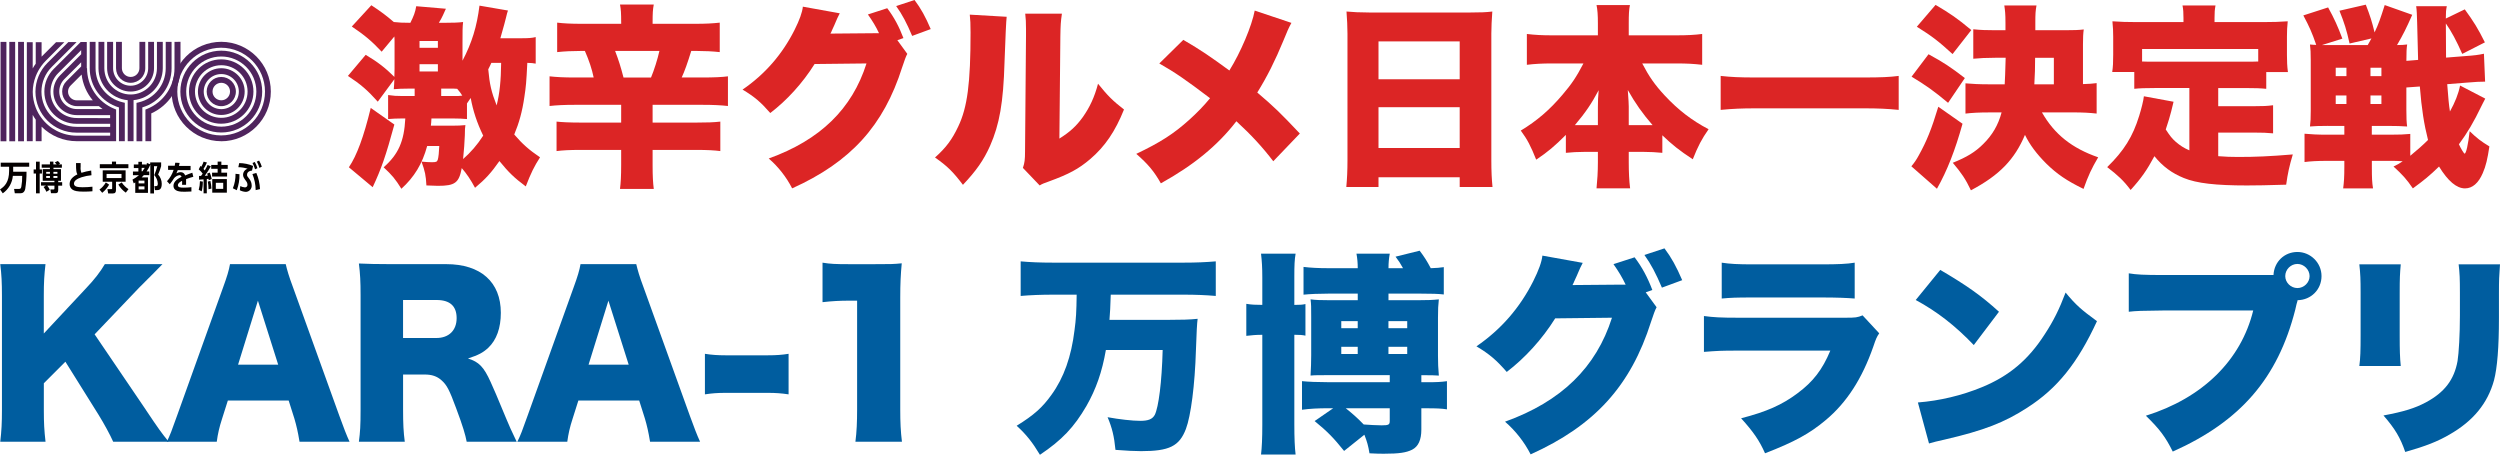 <?xml version="1.0" encoding="UTF-8"?>
<svg id="_レイヤー_2" data-name="レイヤー 2" xmlns="http://www.w3.org/2000/svg" viewBox="0 0 900 163.72">
  <defs>
    <style>
      .cls-1 {
        fill: #040000;
      }

      .cls-2 {
        fill: #4f245d;
      }

      .cls-3 {
        fill: #dc2525;
      }

      .cls-4 {
        fill: #005d9f;
      }
    </style>
  </defs>
  <g id="_レイヤー_1-2" data-name="レイヤー 1">
    <g>
      <path class="cls-4" d="M52.58,147.66c4.53,6.76,5.53,8.15,8.15,11.37h-19.98c-1.08-2.46-3.3-6.53-5.3-9.76l-11.91-19.06-7.76,7.76v9.68c0,4.76.15,7.3.61,11.37H.09c.46-3.92.61-6.76.61-11.37v-41.19c0-4.69-.15-7.68-.61-11.37h16.29c-.46,4-.61,6.53-.61,11.37v13.6l15.29-16.37c3-3.15,5-5.76,6.69-8.61h20.75c-1.38,1.38-1.92,2-3,3.07l-5.38,5.38-16.06,16.83,18.52,27.28Z"/>
      <path class="cls-4" d="M107.83,159.03c-.61-3.69-1.08-5.69-1.84-8.3l-2.07-6.53h-21.9l-2.07,6.53c-1,3.07-1.54,5.46-1.92,8.3h-17.98c1.15-2.31,1.84-4.15,3.69-9.38l16.6-46.26c1.38-3.77,2.07-6.07,2.46-8.3h20.06c.54,2.23,1.08,4.23,2.61,8.3l16.68,46.26c1.46,4.07,2.69,7.22,3.69,9.38h-17.98ZM92.85,108.24l-7.15,23.05h14.45l-7.3-23.05Z"/>
      <path class="cls-4" d="M168.01,159.03c-.46-2.46-1.38-5.61-3.77-11.99-2.46-6.69-3.38-8.45-5.3-10.14-1.61-1.46-3.54-2.07-5.99-2.07h-7.84v12.6c0,5.23.15,8.07.61,11.6h-16.52c.46-3.53.61-5.84.61-11.53v-41.34c0-4.76-.15-7.61-.61-11.3,3.38.15,6.22.23,11.45.23h19.98c12.45,0,19.67,6.46,19.67,17.52,0,5.46-1.54,9.76-4.53,12.6-1.92,1.77-3.54,2.61-7.3,3.84,3.92,1.23,5.69,3,8.15,8.45,1.15,2.46,2.23,5.07,5.69,13.37.85,2.15,1.77,4.07,3.69,8.15h-17.98ZM157.09,121.68c4.53,0,7.3-2.77,7.3-7.15s-2.46-6.53-7.22-6.53h-12.07v13.68h11.99Z"/>
      <path class="cls-4" d="M234.02,159.03c-.61-3.69-1.08-5.69-1.84-8.3l-2.07-6.53h-21.9l-2.07,6.53c-1,3.07-1.54,5.46-1.92,8.3h-17.98c1.15-2.31,1.84-4.15,3.69-9.38l16.6-46.26c1.38-3.77,2.07-6.07,2.46-8.3h20.06c.54,2.23,1.08,4.23,2.61,8.3l16.68,46.26c1.46,4.07,2.69,7.22,3.69,9.38h-17.98ZM219.03,108.24l-7.15,23.05h14.45l-7.3-23.05Z"/>
      <path class="cls-4" d="M253.77,127.37c2.38.38,4.53.54,7.45.54h15.22c2.92,0,5.07-.15,7.45-.54v14.6c-2.54-.38-4.61-.54-7.45-.54h-15.22c-2.84,0-4.92.15-7.45.54v-14.6Z"/>
      <path class="cls-4" d="M296.12,94.56c2.77.46,4.76.54,9.22.54h9.76c5.46,0,6.46,0,9.53-.31-.38,4.07-.54,7.3-.54,12.37v40.27c0,4.61.15,7.84.61,11.6h-16.75c.46-3.53.61-7.15.61-11.6v-39.19h-3.07c-3,0-5.99.15-9.38.54v-14.22Z"/>
      <path class="cls-4" d="M379.04,106.08c-4,0-8.15.15-11.6.46v-12.45c3.38.31,7.07.46,11.53.46h47.26c4.3,0,7.84-.15,11.45-.46v12.45c-3.46-.31-7.45-.46-11.3-.46h-26.51c-.15,4.46-.23,6.38-.46,9.07h20.98c4.92,0,7.92-.08,10.76-.38q-.31,2.07-.61,11.22c-.38,12.68-1.84,23.75-3.61,28.43-2.38,6.22-5.99,7.99-16.14,7.99-2.46,0-5.15-.15-9.22-.46-.46-4.84-1.23-7.99-2.84-11.76,4.15.77,8.99,1.31,11.76,1.31,2.92,0,4.38-.61,5.23-2.15,1.38-2.77,2.54-11.83,2.84-23.36h-20.44c-1.38,7.92-3.53,14.06-6.99,20.13-4.46,7.68-8.84,12.3-16.75,17.6-2.69-4.46-4.84-7.22-8.38-10.45,6.22-3.84,9.3-6.61,12.53-11.14,4.46-6.15,7.15-13.76,8.3-23.29.54-4,.69-6.53.77-12.76h-8.53Z"/>
      <path class="cls-4" d="M454.43,99.94c0-3.69-.15-5.92-.46-8.61h12.45c-.38,2.15-.46,4.15-.46,8.3v10.14c2.07,0,3-.08,4-.31v11.37c-1.08-.23-2.15-.31-4-.31v32.28c0,4.76.15,8.45.46,10.84h-12.45c.31-2.54.46-5.92.46-10.68v-32.43c-2.31,0-3.77.15-5.76.38v-11.53c1.77.31,3.46.38,5.76.38v-9.84ZM478.02,146.97c-3.46,0-6.46.15-9.3.54v-10.3c2,.23,5.84.38,9.53.38h22.06v-2.54h-21.29c-4.23,0-5.69,0-7.22.15.15-2.92.23-4.61.23-7.3v-13.83c0-3.77,0-4.46-.23-6.3,1.92.23,3.38.31,7.15.31h9.84v-2.38h-10.37c-3.46,0-6.99.15-9.15.38v-9.99c2.61.31,5.3.46,9.22.46h10.3c0-1.92-.15-3.54-.46-5.23h11.99c-.31,1.69-.46,3.3-.46,5.23h5.23c-1.08-1.92-1.46-2.54-2.69-4.15l8.68-2.15c1.69,2.23,2.61,3.69,4,6.3,2.07-.08,3.23-.15,4.69-.38v9.84c-1.84-.23-4.38-.31-8.61-.31h-11.3v2.38h10.37c3.84,0,5.46-.08,7.76-.31-.23,2.07-.31,3.46-.31,6.61v13.76c0,2.61.08,4.38.31,7.07-1.61-.08-2.15-.15-6.3-.15v2.54h1.84c3.84,0,5.23-.08,7.38-.38v10.14c-2-.31-3.84-.38-7.38-.38h-1.84v7.68c0,3.69-1.08,6.07-3.3,7.22-2.15,1.08-4.76,1.46-10.14,1.46-1.38,0-2.61,0-5.23-.15-.46-2.77-.85-4.15-1.84-6.69l-7.3,5.84c-3.77-4.69-5.92-6.92-10.61-10.76l6.69-4.61h-1.92ZM482.86,115.61v2.54h5.92v-2.54h-5.92ZM482.86,124.84v2.61h5.92v-2.61h-5.92ZM484.47,146.97c2.69,2.15,4.38,3.69,6.46,5.84,2.15.15,4.61.31,6.46.31,2.54,0,2.92-.23,2.92-1.61v-4.53h-15.83ZM499.84,118.15h6.76v-2.54h-6.76v2.54ZM499.84,127.45h6.76v-2.61h-6.76v2.61Z"/>
      <path class="cls-4" d="M596.37,110.62c-.54.92-1.15,2.69-2,5.23-7.3,23.05-20.29,37.35-43.34,47.72-2.23-4.38-5.46-8.53-9.22-11.76,20.29-7.3,32.81-19.52,38.5-37.43l-20.44.23c-4.76,7.61-10.91,14.29-17.44,19.29-3.69-4.23-6.15-6.38-10.91-9.22,8.84-6.07,15.6-13.83,20.44-23.44,2-4,3.07-6.99,3.3-9.22l14.52,2.61c-.38.77-.46.85-.92,1.84-.08.23-.31.69-.54,1.23-.31.69-.61,1.38-.69,1.61-.54,1.15-.85,1.92-.92,2-.08.23-.31.77-.61,1.31l17.44-.15h1.69c-1.23-2.61-2.54-4.76-4.38-7.38l7.61-2.46c2.69,3.54,4.69,7.3,6.38,11.76l-2.38.85,3.92,5.38ZM599.21,89.41c2.54,3.38,4.3,6.61,6.38,11.45l-7.3,2.69c-2.15-5.07-3.92-8.45-6.3-11.76l7.22-2.38Z"/>
      <path class="cls-4" d="M613.43,113.77c3.46.46,5.92.61,12.37.61h38.58c3.69,0,4.23-.08,6.15-.85l5.99,6.46c-.92,1.38-1.08,1.69-2.15,4.84-4,11.45-9.53,20.06-17.06,26.36-5.84,4.92-11.37,7.92-21.9,11.99-2-4.53-4.15-7.68-8.61-12.6,9.22-2.38,14.75-4.84,20.29-8.99,5.61-4.15,8.99-8.53,11.83-15.37h-33.28c-6.07,0-7.38.08-12.22.46v-12.91ZM619.81,94.56c3,.46,5.84.61,11.3.61h24.51c6.07,0,9.38-.15,12.07-.61v12.91c-2.92-.23-6.53-.38-11.83-.38h-24.9c-6.07,0-7.76.08-11.14.38v-12.91Z"/>
      <path class="cls-4" d="M698.5,97.17c9.68,5.69,14.68,9.22,21.13,15.06l-9.07,11.99c-6.69-6.99-13.22-12.07-20.9-16.22l8.84-10.84ZM690.43,144.89c7.84-.61,15.91-2.54,23.13-5.53,9.68-4,16.6-9.76,22.52-18.98,3.23-4.92,5.3-9.15,7.53-15.06,3.77,4.53,5.53,6.07,11.3,10.3-6.99,15.14-14.29,24.21-25.05,31.12-8.3,5.38-15.6,8.22-29.89,11.53-3,.69-3.46.77-5.53,1.38l-4-14.75Z"/>
      <path class="cls-4" d="M827.07,108.39l-.08.31c-.08.31-.15.54-.23.77l-.46,2c-6.3,24.67-19.67,40.19-44.11,51.1-2.54-5.15-4.69-8.07-9.68-12.91,20.44-6.38,34.27-19.98,38.65-37.89h-32.12c-8.15.08-9.99.15-12.68.46v-13.83c2.92.46,5.07.61,12.91.61h39.19c.23-4.76,3.92-8.3,8.61-8.3s8.68,3.84,8.68,8.68-3.77,8.61-8.61,8.68l-.08.31ZM822.69,99.4c0,2.31,2,4.3,4.38,4.3s4.38-2,4.38-4.3-2-4.38-4.38-4.38-4.38,2-4.38,4.38Z"/>
      <path class="cls-4" d="M864.27,95.17c-.31,3.53-.38,4.92-.38,10.3v15.29c0,5.46.08,7.92.38,10.99h-14.91c.38-2.77.46-5.46.46-11.22v-15.22c0-4.69-.08-6.76-.46-10.14h14.91ZM900,95.17c-.31,4.3-.38,5.46-.38,10.37v8.99c0,10.53-.61,17.91-1.77,22.36-2.31,8.38-7.53,14.68-15.98,19.52-4.38,2.54-8.45,4.15-15.98,6.3-1.77-5.15-3.69-8.38-7.84-13.14,7.38-1.38,11.3-2.61,15.22-4.69,6.76-3.61,10.22-8.15,11.45-14.91.46-2.84.85-9.61.85-16.29v-7.99c0-5.61-.08-7.22-.46-10.53h14.91Z"/>
    </g>
    <g>
      <path class="cls-3" d="M144.57,42.65c-1.76,0-3.16.07-4.85.21v-8.64c1.97.28,3.02.35,5.2.35h4.36v-2.67h-2.11c-2.39,0-3.79.07-5.41.21.14-1.41.14-2.11.21-3.58l-5.97,8.08c-3.65-4.08-6.04-6.18-10.75-9.28l6.39-7.59c4.29,2.53,7.17,4.78,10.33,7.94.07-1.62.07-2.04.07-2.95v-9.42c0-1.05,0-1.34-.07-2.18l-4.57,5.48c-3.65-3.86-5.97-5.83-10.75-9.06l7.03-7.66c3.44,2.25,5.48,3.79,8.08,6.04,1.9.21,3.23.28,5.97.28,1.19-2.39,1.76-3.79,2.11-5.97l10.68.91q-.35.77-1.05,2.32c-.35.77-.91,1.83-1.48,2.74h2.04c3.23,0,4.92-.07,6.68-.28-.21,1.83-.21,3.37-.21,7.31v6.61c3.37-6.39,5.2-12.37,6.11-19.82l10.26,1.76c-.28.77-.35,1.05-.7,2.53-.14.7-.84,3.23-2.04,7.45h7.52c2.53,0,3.79-.07,5.2-.42v9.56c-1.05-.21-1.41-.21-3.02-.28-.35,7.17-.49,8.5-1.05,12.23-.77,5.34-1.9,9.35-3.65,13.56,3.02,3.51,5.27,5.48,9.28,8.22-2.11,3.3-3.23,5.55-5.13,10.47-4.15-3.09-6.18-5.06-9.49-9.13-2.95,4.22-4.99,6.46-8.78,9.63-1.55-2.88-2.95-4.99-4.78-7.1-.98,5.34-2.46,6.39-8.57,6.39-.63,0-2.88-.07-4.15-.14-.21-3.72-.49-4.99-1.76-8.57,1.41.14,2.81.21,3.72.21,1.55,0,1.83-.14,2.11-.84.28-.77.49-3.02.56-4.99h-4.36c-1.76,6.46-4.64,11.17-9.28,15.39-2.18-3.51-3.37-4.92-6.39-7.73,5.34-4.71,7.38-9.35,7.8-17.57h-1.34ZM141.97,44.83c-3.09,11.38-4.71,15.95-7.8,22.56l-8.57-7.17c2.88-4.29,5.34-10.96,7.87-21.36l8.5,5.97ZM151.03,17.22h6.61v-2.46h-6.61v2.46ZM151.03,25.72h6.61v-2.6h-6.61v2.6ZM155.32,42.65q-.07,1.62-.21,2.6h7.45c2.18,0,3.65-.07,4.99-.21-.14.91-.21,1.55-.21,3.72-.07,2.32-.35,5.69-.63,8.5,2.67-2.32,5.13-5.13,7.24-8.43-2.25-4.64-3.65-8.92-4.5-13.56-.42.63-.91,1.34-1.34,1.97v5.62c-1.69-.14-2.88-.21-4.92-.21h-7.87ZM163.75,34.57c.98,0,1.69,0,2.67-.14-.63-.98-.91-1.41-1.83-2.46-.91-.07-1.41-.07-1.97-.07h-3.79v2.67h4.92ZM176.89,22.63c-.42.98-.63,1.34-1.12,2.32.49,5.41,1.12,8.15,3.02,13,1.12-4.5,1.55-8.92,1.62-15.32h-3.51Z"/>
      <path class="cls-3" d="M223.62,8.01c0-3.16-.07-4.57-.42-6.39h12.16c-.35,1.83-.42,3.23-.42,6.39v.56h15.67c3.3,0,6.11-.14,8.5-.42v10.61c-2.53-.28-5.48-.42-8.36-.42h-1.9c-1.34,4.36-2.39,7.31-3.44,9.56h7.59c3.86,0,7.1-.14,9.06-.42v10.68c-2.46-.28-5.34-.42-9.06-.42h-18.06v6.39h15.88c3.72,0,6.04-.07,8.5-.35v10.61c-2.18-.28-4.78-.42-8.5-.42h-15.88v5.48c0,4.15.14,6.32.42,8.57h-12.16c.28-2.25.42-4.5.42-8.71v-5.34h-14.76c-3.72,0-6.32.14-8.5.42v-10.61c1.9.21,4.85.35,8.5.35h14.76v-6.39h-16.72c-3.72,0-6.61.14-9.06.42v-10.68c2.46.28,5.27.42,9.06.42h6.82c-.63-3.02-1.62-6.04-3.16-9.56h-1.41c-3.09,0-6.04.14-8.57.42v-10.61c2.25.28,5.13.42,8.5.42h14.55v-.56ZM234.37,27.9c1.12-2.67,2.32-6.46,3.02-9.56h-15.95c1.26,3.3,2.04,5.76,3.02,9.56h9.91Z"/>
      <path class="cls-3" d="M326.63,19.39c-.49.84-1.05,2.46-1.83,4.78-6.68,21.08-18.55,34.15-39.63,43.64-2.04-4.01-4.99-7.8-8.43-10.75,18.55-6.68,30-17.85,35.2-34.22l-18.69.21c-4.36,6.96-9.98,13.07-15.95,17.64-3.37-3.86-5.62-5.83-9.98-8.43,8.08-5.55,14.26-12.65,18.69-21.43,1.83-3.65,2.81-6.39,3.02-8.43l13.28,2.39c-.35.7-.42.77-.84,1.69-.07.21-.28.63-.49,1.12-.28.63-.56,1.26-.63,1.48-.49,1.05-.77,1.76-.84,1.83-.07.21-.28.7-.56,1.19l15.95-.14h1.55c-1.12-2.39-2.32-4.36-4.01-6.75l6.96-2.25c2.46,3.23,4.29,6.68,5.83,10.75l-2.18.77,3.58,4.92ZM329.23,0c2.32,3.09,3.94,6.04,5.83,10.47l-6.68,2.46c-1.97-4.64-3.58-7.73-5.76-10.75l6.61-2.18Z"/>
      <path class="cls-3" d="M362.4,6.04q-.28,2.39-.77,16.3c-.42,14.69-1.83,22.49-5.2,30.15-2.32,5.2-4.99,8.99-9.77,14.05-3.58-4.71-5.55-6.68-10.05-9.84,4.01-3.58,6.18-6.53,8.36-11.17,3.3-6.89,4.43-15.6,4.43-33.8,0-3.09-.07-4.64-.28-6.46l13.28.77ZM382.29,4.92c-.42,2.88-.49,4.01-.56,8.15l-.35,36.82c3.79-2.39,6.04-4.43,8.43-7.73,2.53-3.58,4.22-7.24,5.48-12.02,3.51,4.36,5.34,6.18,9.35,9.28-3.16,7.87-6.82,13.28-12.16,17.85-4.22,3.58-7.66,5.41-14.76,8.01-1.97.7-2.53.91-3.44,1.48l-6.04-6.32c.63-1.83.77-3.02.77-5.9l.35-41.6v-2.53c0-2.25-.07-3.79-.28-5.48h13.21Z"/>
      <path class="cls-3" d="M464.92,8.22c-.98,1.76-1.55,3.09-2.95,6.54-2.88,6.96-5.69,12.65-9.35,18.55,6.11,5.2,8.29,7.31,15.32,14.76l-9.56,9.98c-3.86-5.06-7.87-9.42-13.28-14.4-6.68,8.64-15.25,15.74-27.19,22.35-2.39-4.22-4.5-6.82-8.85-10.61,8.71-4.15,13.49-7.24,19.04-12.23,2.88-2.6,5.27-5.06,7.52-7.8-8.71-6.61-12.58-9.28-18.27-12.51l8.64-8.5c6.39,3.72,9.56,5.9,16.58,11.03,4.08-6.53,8.08-16.02,9.13-21.57l13.21,4.43Z"/>
      <path class="cls-3" d="M529.43,4.5c3.3,0,5.62-.07,7.8-.35-.21,3.02-.35,5.62-.35,7.94v45.6c0,4.01.14,6.75.42,9.63h-11.81v-3.51h-29.23v3.51h-11.59c.28-2.88.42-6.11.42-9.63V12.16c0-2.6-.14-5.13-.35-8.01,2.32.21,4.85.35,8.08.35h36.61ZM525.49,28.53v-13.63h-29.23v13.63h29.23ZM496.26,38.58v14.69h29.23v-14.69h-29.23Z"/>
      <path class="cls-3" d="M591.2,22.84c2.46,4.71,4.5,7.66,8.08,11.52,4.92,5.27,9.77,8.99,15.81,12.16-2.46,3.51-3.79,6.04-5.69,10.82-4.92-3.23-7.45-5.27-10.96-8.64v6.32c-2.25-.21-4.36-.35-7.03-.35h-5.06v3.72c0,3.51.14,6.68.49,9.42h-12.09c.28-2.81.49-5.97.49-9.42v-3.72h-4.57c-2.6,0-4.85.14-6.96.35v-6.46c-4.01,4.01-6.46,6.11-10.68,8.92-1.97-4.92-3.16-7.24-5.55-10.47,5.83-3.51,10.47-7.52,15.04-12.93,3.23-3.79,4.92-6.25,7.52-11.24h-11.38c-3.44,0-6.11.14-8.99.49v-11.1c2.81.35,5.55.49,8.99.49h16.58v-4.29c0-3.09-.14-4.85-.49-6.61h12.02c-.35,1.69-.42,3.51-.42,6.61v4.29h17.29c3.65,0,6.46-.14,9.14-.49v11.1c-3.02-.35-5.55-.49-9.14-.49h-12.44ZM575.24,38.51c0-2.18.07-3.65.28-6.04-2.53,4.78-4.71,8.01-8.57,12.58h8.29v-6.54ZM592.25,45.04h2.67c-3.65-4.22-6.18-7.8-8.92-12.65.28,4.01.35,4.78.35,5.97v6.68h5.9Z"/>
      <path class="cls-3" d="M683.53,39.56c-4.08-.42-7.8-.56-12.09-.56h-39.84c-4.29,0-7.94.14-12.16.56v-12.23c3.72.42,7.03.56,12.16.56h39.84c5.41,0,8.92-.14,12.09-.56v12.23Z"/>
      <path class="cls-3" d="M706.51,44.55c-2.67,9.56-5.48,16.79-9.21,23.4l-9.21-8.08c1.12-1.34,1.83-2.39,2.67-3.94,2.81-5.06,4.57-9.35,7.03-17.5l8.71,6.11ZM694.28,19.53c5.41,2.95,7.87,4.57,13.07,8.57l-6.04,8.92c-5.13-4.29-8.01-6.32-13.14-9.42l6.11-8.08ZM696.81,1.76c5.13,3.02,7.94,4.92,12.86,9.06l-6.75,8.64c-4.92-4.5-7.31-6.39-12.86-9.84l6.75-7.87ZM735.1,40.47c4.5,7.87,10.75,12.86,20.24,16.16-2.32,3.94-3.58,6.61-5.27,11.38-6.04-2.95-9.56-5.34-13.42-9.13-3.51-3.51-5.97-6.82-7.66-10.33-3.72,8.85-9.21,14.55-19.46,19.96-1.9-4.01-3.37-6.18-6.53-9.91,5.06-2.04,8.08-3.86,10.96-6.75,3.23-3.16,5.41-6.82,6.61-11.38h-4.5c-3.58,0-6.11.14-8.5.42v-10.89c2.39.21,4.92.35,8.43.35h5.69q.14-1.97.35-9.56h-3.65c-3.3,0-5.83.14-8.01.35v-10.61c2.46.28,4.85.35,8.01.35h3.58v-2.53c0-3.37-.14-4.5-.42-6.39h11.59c-.35,1.9-.42,3.09-.42,6.11v2.81h10.61c3.51,0,4.99-.07,6.82-.28-.21,1.48-.28,2.95-.28,5.34v14.33c2.32-.07,3.23-.14,4.92-.35v10.96c-2.46-.28-5.06-.42-8.36-.42h-11.31ZM739.39,30.36v-9.56h-6.75c0,3.79-.07,5.83-.28,9.56h7.03Z"/>
      <path class="cls-3" d="M788.16,31.69h-12.44c-3.3,0-5.41.07-7.38.28v-6.04h-7.94c.28-1.9.35-3.51.35-6.18v-6.53c0-1.76-.07-3.58-.28-5.55,2.81.21,5.41.28,8.43.28h17.15v-1.41c0-1.83-.07-3.23-.35-4.57h11.88c-.28,1.55-.35,2.53-.35,4.5v1.48h17.99c2.88,0,5.62-.07,8.36-.28-.21,2.04-.28,3.51-.28,5.55v6.61c0,2.18.07,4.01.35,6.11h-7.8v6.04c-2.11-.21-3.94-.28-7.52-.28h-9.77v6.54h12.51c3.65,0,5.13-.07,7.24-.35v10.12c-2.11-.21-3.79-.28-7.24-.28h-12.51v8.5c2.67.21,4.64.28,7.17.28,6.18,0,11.24-.21,19.68-.91-1.26,4.22-1.83,6.82-2.39,10.89-7.38.21-10.19.28-14.12.28-11.24,0-18.06-.77-22.7-2.67-4.36-1.76-7.66-4.22-10.61-7.87-2.67,4.99-4.78,8.01-8.57,12.16-2.46-3.3-4.57-5.27-8.43-8.22,6.04-5.9,9.21-10.96,11.52-18.48.77-2.46,1.55-5.55,1.69-7.03l10.68,1.97c-.42,1.76-.7,2.88-.84,3.44-.42,1.69-1.05,3.79-1.97,6.54,1.62,2.46,2.18,3.16,3.58,4.43,1.55,1.34,2.95,2.25,4.92,3.09v-22.42ZM812.96,17.64h-41.81v4.5c1.55.07,2.53.07,4.57.07h32.6c2.04,0,3.02,0,4.64-.07v-4.5Z"/>
      <path class="cls-3" d="M838.05,45.32c-2.95,0-4.85.07-6.46.21.21-1.62.28-2.95.28-5.69v-18.06c0-2.81-.07-4.15-.28-5.76.84.07,1.41.14,2.25.14-1.55-4.5-2.46-6.53-4.64-10.61l8.92-2.88c2.25,4.08,3.51,6.89,5.13,11.24l-7.38,2.32h16.51q.91-1.55,1.34-2.39l-7.87,1.83c-1.12-4.99-1.83-7.24-3.65-11.81l9.49-2.18c1.62,4.22,2.18,5.97,3.16,9.98,1.41-2.95,2.11-4.99,3.65-9.84l9.91,3.51c-2.11,4.78-3.3,7.17-5.48,10.89,1.55,0,2.6-.07,3.65-.21-.21,1.41-.28,2.67-.28,5.9l4.22-.35q-.14-3.94-.35-13.56c-.07-2.74-.14-4.43-.35-5.76h11.03c-.28,1.41-.35,1.97-.35,4.43l6.82-3.3c3.23,4.43,4.78,6.96,7.24,11.88l-8.15,4.15c-2.11-4.78-3.86-8.01-5.9-10.96q.07,10.47.07,12.3l7.03-.56c3.09-.21,4.71-.42,6.61-.84l.42,10.05c-2.04,0-3.02.07-6.61.35l-7.03.56c.42,5.27.56,7.17.98,9.84,1.83-3.3,3.02-6.25,3.65-9.35l9.06,4.71q-.28.49-.91,1.76c-.07.14-.28.56-.56,1.12-2.6,5.41-4.99,9.49-8.01,13.56.77,1.69,1.83,3.37,2.04,3.37.56,0,1.27-3.23,1.83-8.08,2.53,2.46,4.08,3.65,7.1,5.48-.7,4.64-1.26,7.03-2.39,9.63-1.55,3.58-3.72,5.48-6.39,5.48-3.02,0-6.11-2.6-9.35-7.87-3.3,3.23-5.48,4.99-9.42,7.87-2.25-3.3-3.79-4.99-6.96-7.87,1.69-.84,2.18-1.12,3.3-1.9-1.69-.14-2.88-.14-4.57-.14h-6.53v2.11c0,4.15.07,5.62.42,7.8h-10.75c.28-2.25.42-3.86.42-7.8v-2.11h-6.25c-3.51,0-5.9.14-8.08.42v-10.19c2.32.21,4.78.35,8.01.35h6.32v-3.16h-5.9ZM840.86,24.38v3.02h3.86v-3.02h-3.86ZM840.86,34.36v3.09h3.86v-3.09h-3.86ZM853.37,27.4h3.94v-3.02h-3.94v3.02ZM853.37,37.45h3.94v-3.09h-3.94v3.09ZM853.86,48.49h6.46c3.44,0,5.2-.07,7.38-.28v7.87c2.32-1.9,4.64-3.94,6.39-5.69-1.41-5.55-2.32-11.17-2.95-19.25l-4.85.35v8.01c0,2.95.07,4.57.28,6.04-1.9-.14-4.08-.21-6.75-.21h-5.97v3.16Z"/>
    </g>
    <g id="_レイヤー_2-2" data-name="レイヤー 2">
      <g id="_レイヤー_1-2" data-name="レイヤー 1-2">
        <path class="cls-2" d="M62.82,15.08v9.47c.02,6.43-3.87,12.22-9.82,14.63l-.65.27v11.38h2.11v-10.01c6.42-2.88,10.54-9.27,10.52-16.3v-9.47l-2.15.02Z"/>
        <rect class="cls-2" x=".2" y="15.08" width="2.11" height="35.78"/>
        <rect class="cls-2" x="3.35" y="15.08" width="2.11" height="35.78"/>
        <rect class="cls-2" x="6.52" y="15.08" width="2.11" height="35.78"/>
        <path class="cls-2" d="M47.04,29.81c2.9,0,5.25-2.36,5.26-5.26v-9.47h-2.11v9.47c0,1.74-1.41,3.15-3.15,3.15-1.74,0-3.16-1.41-3.16-3.15v-9.47h-2.11v9.47c0,2.91,2.36,5.26,5.27,5.26"/>
        <path class="cls-2" d="M47.04,32.96c4.64,0,8.41-3.77,8.41-8.41v-9.47h-2.11v9.47c0,3.48-2.82,6.31-6.31,6.31h0c-3.49,0-6.31-2.82-6.32-6.31v-9.47h-2.15v9.47c0,4.65,3.78,8.41,8.42,8.41"/>
        <path class="cls-2" d="M58.6,24.55v-9.47h-2.1v9.47c-.01,5.23-4.25,9.46-9.47,9.47-5.23,0-9.47-4.24-9.47-9.47v-9.47h-2.11v9.47c0,5.98,4.57,10.97,10.52,11.52v14.77h2.11v-14.79c5.95-.55,10.51-5.54,10.52-11.52"/>
        <path class="cls-2" d="M34.4,24.55v-9.47h-2.1v9.47c-.03,6.52,4.26,12.28,10.52,14.12v12.17h2.11v-13.83l-.82-.2c-5.7-1.34-9.73-6.43-9.71-12.29"/>
        <path class="cls-2" d="M31.24,24.55v-8.63h0v-.81h-2.18l-9.71,9.7c-2.17,2.17-3.39,5.11-3.38,8.18,0,6.39,5.19,11.57,11.58,11.58h12.11v1.09h-12.1c-6.98,0-12.63-5.65-12.64-12.63,0-3.35,1.33-6.56,3.7-8.93l8.96-8.96h-2.97l-7.48,7.46c-2.79,2.75-4.36,6.5-4.37,10.42.01,8.14,6.61,14.73,14.74,14.73h12.15v1.09h-12.1c-5.05-.01-9.79-2.45-12.75-6.55-.17-.24-.35-.47-.5-.72h0c-.35-.54-.66-1.09-.94-1.67l-.13-.27c-.12-.28-.25-.57-.36-.86-.71-1.81-1.08-3.75-1.09-5.7.02-1.93.39-3.84,1.09-5.64h0c.53-1.36,1.24-2.64,2.11-3.81h0c.45-.61.94-1.19,1.47-1.72l6.72-6.72h-2.98l-5.22,5.22v-5.22h-2.11v7.74c-.39.55-.76,1.12-1.09,1.71v-9.45h-2.11v17.88h0v17.77h2.11v-9.48c.33.59.7,1.17,1.09,1.72v7.76h2.11v-5.24c3.35,3.35,7.9,5.24,12.64,5.24h14.19v-11.4l-.65-.27c-5.96-2.41-9.85-8.21-9.82-14.63M36.97,39.26h-9.32c-3.49,0-6.32-2.83-6.32-6.32h0c0-1.67.66-3.28,1.84-4.46l6.05-6.05v1.5l-5.29,5.29c-1,.98-1.56,2.32-1.55,3.72,0,2.91,2.36,5.26,5.27,5.26h7.92c.45.37.92.72,1.4,1.09M33.46,36.13h-5.81c-1.74,0-3.16-1.4-3.16-3.14h0c0-.83.34-1.62.93-2.19l3.96-3.96c.42,3.45,1.83,6.7,4.08,9.34M27.65,42.49c-5.23,0-9.47-4.24-9.47-9.47h0c0-2.51.99-4.93,2.77-6.7l8.27-8.27v1.48l-7.53,7.54c-1.59,1.57-2.48,3.71-2.47,5.95,0,4.65,3.77,8.42,8.42,8.42h12v1.09l-12-.04Z"/>
        <path class="cls-2" d="M61.77,24.55v-9.47h-2.11v9.47c.02,5.86-4.01,10.95-9.71,12.29l-.81.2v13.81h2.1v-12.19c6.26-1.84,10.55-7.6,10.53-14.12"/>
        <path class="cls-1" d="M4.74,61.54v.29h4.81c.01,2.08-.14,4.15-.47,6.2-.28,1.17-.92,1.55-1.76,1.55h-1.99l-.26-1.57h1.78c.53,0,.71-.22.83-.82.23-1.28.34-2.58.31-3.89h-3.36c-.22,2.53-1.55,4.84-3.63,6.3l-.99-1.41c1.64-1.09,3.27-2.59,3.27-6.72v-1.44H.26v-1.48h10.25v1.48h-5.77v1.51Z"/>
        <path class="cls-1" d="M12.96,58.21h1.33v2.8h.81v1.47h-.81v7.13h-1.33v-7.13h-.85v-1.47h.85v-2.8ZM17.98,60.39h-2.97v-1.21h2.97v-1.01h1.24v1.01h1.2c-.21-.26-.44-.5-.69-.72l1.09-.5c.33.27.61.58.85.93l-.63.29h1.24v1.21h-3.03v.51h2.7v4.19h-.99v.51h1.42v1.23h-1.42v1.56c0,1.03-.47,1.17-1.09,1.17h-1.51l-.22-1.35h1.09c.31,0,.37-.07.37-.47v-.91h-2.59c.37.44.67.93.91,1.46l-1.2.76c-.27-.62-.61-1.2-1.03-1.74l.85-.49h-1.77v-1.23h4.82v-.51h-4.21v-4.19h2.59v-.51ZM17.98,61.87h-1.35v.67h1.35v-.67ZM16.63,64.05h1.35v-.68h-1.35v.68ZM20.67,61.87h-1.44v.67h1.44v-.67ZM19.23,64.05h1.44v-.68h-1.44v.68Z"/>
        <path class="cls-1" d="M32.94,63.08c-1.22.12-2.42.36-3.58.73-1.64.55-2.73,1.24-2.73,2.3s1.21,1.3,3.11,1.3c1.18,0,2.36-.07,3.54-.2v1.65c-.99.08-2.12.13-3.11.13-2.49,0-3.36-.29-4.02-.68-.71-.46-1.12-1.25-1.09-2.1,0-2.05,2.18-3.12,2.8-3.44-.35-.64-.5-1.09-.49-4.06h1.66v1.32c-.08.74.01,1.49.28,2.18,1.15-.36,2.33-.64,3.52-.82l.1,1.67Z"/>
        <path class="cls-1" d="M35.82,68.23c.94-.67,1.71-1.55,2.27-2.55l1.2.79c-.64,1.12-1.48,2.12-2.49,2.94l-.98-1.17ZM46.22,59.11v1.43h-10.29v-1.43h4.37v-.94h1.48v.94h4.44ZM41.75,65.43v2.99c0,.76-.27,1.22-1.09,1.22h-1.72l-.27-1.55h1.36c.31,0,.35-.09.35-.41v-2.25h-3.4v-4.11h8.24v4.11h-3.46ZM43.74,62.61h-5.37v1.5h5.37v-1.5ZM45.28,69.35c-1.09-.77-2.01-1.76-2.68-2.91l1.22-.77c.63.97,1.46,1.8,2.44,2.41l-.98,1.28Z"/>
        <path class="cls-1" d="M54.07,59.13v-.67h3.94v1.36c-.28,1.03-.64,2.03-1.09,3,.84.93,1.31,2.13,1.31,3.38,0,2.24-1.17,2.24-1.72,2.24h-.75l-.19-1.44h.55c.44,0,.69-.11.69-.94-.07-1.12-.52-2.19-1.27-3.03.44-1.04.81-2.11,1.09-3.21h-1.19v9.82h-1.33v-10.36c-.36.86-.81,1.68-1.33,2.44h.96v1.32h-1.95c-.24.29-.51.56-.79.82h2.27v5.58h-4.58v-3.76l-.56.34-.44-1.36c.84-.45,1.62-.99,2.35-1.6h-2.18v-1.32h1.95v-1.23h-1.64v-1.3h1.64v-.95h1.29v.95h1.43v.44c.19-.4.32-.76.39-.96l1.16.45ZM52,65.02h-2.1v1h2.1v-1ZM49.91,68.19h2.1v-1.09h-2.1v1.09ZM51,60.44v1.24h.26c.3-.4.58-.81.84-1.24h-1.1Z"/>
        <path class="cls-1" d="M69.59,63.64c-.88.23-1.75.51-2.6.85v2.05h-1.45c.04-.48.04-.96,0-1.44-.59.32-1.5.79-1.5,1.58s.93.87,2.01.87c.96.01,1.91-.05,2.86-.17v1.56c-1.41.07-1.86.09-2.47.09-1.54,0-3.99-.05-3.99-2.18,0-1.52,1.57-2.52,2.9-3.21-.08-.37-.42-.62-.8-.58-.74.13-1.41.52-1.89,1.09-.46.76-.97,1.49-1.54,2.18l-1-1.09c1.08-1.17,1.9-2.56,2.38-4.08h-1.99v-1.5h2.39c.09-.36.15-.72.19-1.09l1.57.08c-.08.4-.11.61-.22,1.09h4.17v1.5h-4.62c-.19.48-.28.71-.49,1.2.45-.29.97-.45,1.51-.46.76-.04,1.44.46,1.64,1.19,1.09-.47,1.68-.69,2.58-.99l.36,1.46Z"/>
        <path class="cls-1" d="M71.54,68.37c.28-1.03.43-2.09.44-3.15l1.04.16c.01,1.18-.13,2.36-.41,3.5l-1.06-.51ZM75.9,59.9c-.66,1.18-1.39,2.31-2.18,3.4l1.09-.07c-.06-.25-.14-.5-.24-.74l.95-.36c.31.75.55,1.53.71,2.32l-1.09.44c0-.28-.07-.33-.1-.52l-.59.08v5.14h-1.16v-5.02c-.54.07-1.09.1-1.64.11v-1.34h.71c.26-.33.36-.47.61-.84-.41-.56-.88-1.07-1.42-1.52l.59-1.24.33.28c.34-.58.62-1.19.83-1.83l1.2.32c-.35.8-.77,1.58-1.24,2.31.28.33.33.39.45.53.4-.63.74-1.29,1.04-1.98l1.16.52ZM75.07,68.13c0-.93-.08-1.85-.25-2.76l.92-.23c.21.9.34,1.82.38,2.75l-1.05.24ZM78.35,58.18h1.34v1.2h2.29v1.39h-2.29v1.4h2.06v1.38h-5.4v-1.38h2v-1.4h-2.31v-1.39h2.31v-1.2ZM76.41,64.47h5.26v4.89h-5.26v-4.89ZM80.36,65.82h-2.66v2.18h2.66v-2.18Z"/>
        <path class="cls-1" d="M83.83,67.79c.67-1.66.99-3.43.96-5.22l1.42.15c.05,1.97-.28,3.92-.97,5.76l-1.41-.7ZM86.48,66.99c.53.26,1.1.42,1.68.47.47.03.89-.32.92-.8,0-.06,0-.12,0-.17,0-.48-.18-.94-.49-1.3-.77-1.09-1.09-1.48-1.09-2.27.02-1.01.68-1.89,1.65-2.18-1.08-.35-2.21-.54-3.35-.55l.31-1.48c1.72.02,3.41.36,5,1.03l-.39,1.67c-1.34.12-1.79.86-1.79,1.45s.08.55.88,1.62c.5.65.78,1.45.8,2.27.08,1.2-.83,2.24-2.03,2.32-.02,0-.04,0-.06,0-.76-.03-1.51-.23-2.18-.58l.16-1.5ZM92.04,68.43c-.02-1.98-.42-3.94-1.17-5.77l1.41-.4c.79,1.84,1.23,3.81,1.32,5.82l-1.56.36ZM91.82,60.94c-.22-.78-.53-1.54-.92-2.26l.82-.37c.41.7.73,1.46.95,2.24l-.85.39ZM93.39,60.45c-.22-.79-.53-1.56-.94-2.27l.82-.37c.41.69.74,1.42.98,2.18l-.86.46Z"/>
        <path class="cls-2" d="M79.66,38.22c-2.91,0-5.26-2.36-5.26-5.26s2.36-5.26,5.26-5.26,5.26,2.36,5.26,5.26-2.36,5.26-5.26,5.26M79.66,29.81c-1.74,0-3.15,1.41-3.15,3.15,0,1.74,1.41,3.15,3.15,3.15h0c1.74,0,3.15-1.41,3.15-3.15h0c0-1.74-1.41-3.15-3.15-3.15h0"/>
        <path class="cls-2" d="M79.66,41.39c-4.65,0-8.41-3.78-8.41-8.42,0-4.64,3.77-8.41,8.41-8.41,4.65,0,8.42,3.77,8.42,8.41,0,4.65-3.77,8.42-8.42,8.42M79.66,26.66c-3.49,0-6.31,2.82-6.32,6.31,0,3.49,2.83,6.31,6.32,6.32,3.49,0,6.31-2.83,6.32-6.32,0-3.49-2.83-6.31-6.32-6.31"/>
        <path class="cls-2" d="M79.66,44.54c-6.4.02-11.6-5.16-11.62-11.56,0,0,0-.01,0-.02,0-6.4,5.19-11.59,11.59-11.59h.03c6.39,0,11.57,5.19,11.58,11.58,0,6.39-5.19,11.57-11.58,11.58M79.66,23.48c-5.23.01-9.46,4.25-9.47,9.47,0,5.23,4.24,9.47,9.47,9.47,5.23,0,9.47-4.24,9.47-9.47h0c0-5.23-4.24-9.47-9.47-9.47"/>
        <path class="cls-2" d="M79.66,47.7c-8.13,0-14.73-6.6-14.73-14.73.01-8.13,6.6-14.72,14.73-14.73,8.13,0,14.73,6.6,14.73,14.73,0,8.13-6.6,14.73-14.73,14.73M79.66,20.34c-6.97,0-12.62,5.66-12.63,12.63,0,6.97,5.66,12.62,12.63,12.63,6.97,0,12.62-5.66,12.63-12.63,0-6.97-5.66-12.62-12.63-12.63"/>
        <path class="cls-2" d="M79.66,50.84c-9.88-.01-17.88-8.02-17.89-17.9.01-9.87,8.01-17.87,17.89-17.89,9.87.04,17.84,8.04,17.84,17.91,0,9.88-8.01,17.89-17.89,17.9M79.61,17.18c-8.71.01-15.77,7.07-15.78,15.78,0,8.71,7.07,15.78,15.78,15.79,8.72,0,15.79-7.07,15.79-15.79-.01-8.71-7.08-15.77-15.79-15.78"/>
      </g>
    </g>
  </g>
</svg>